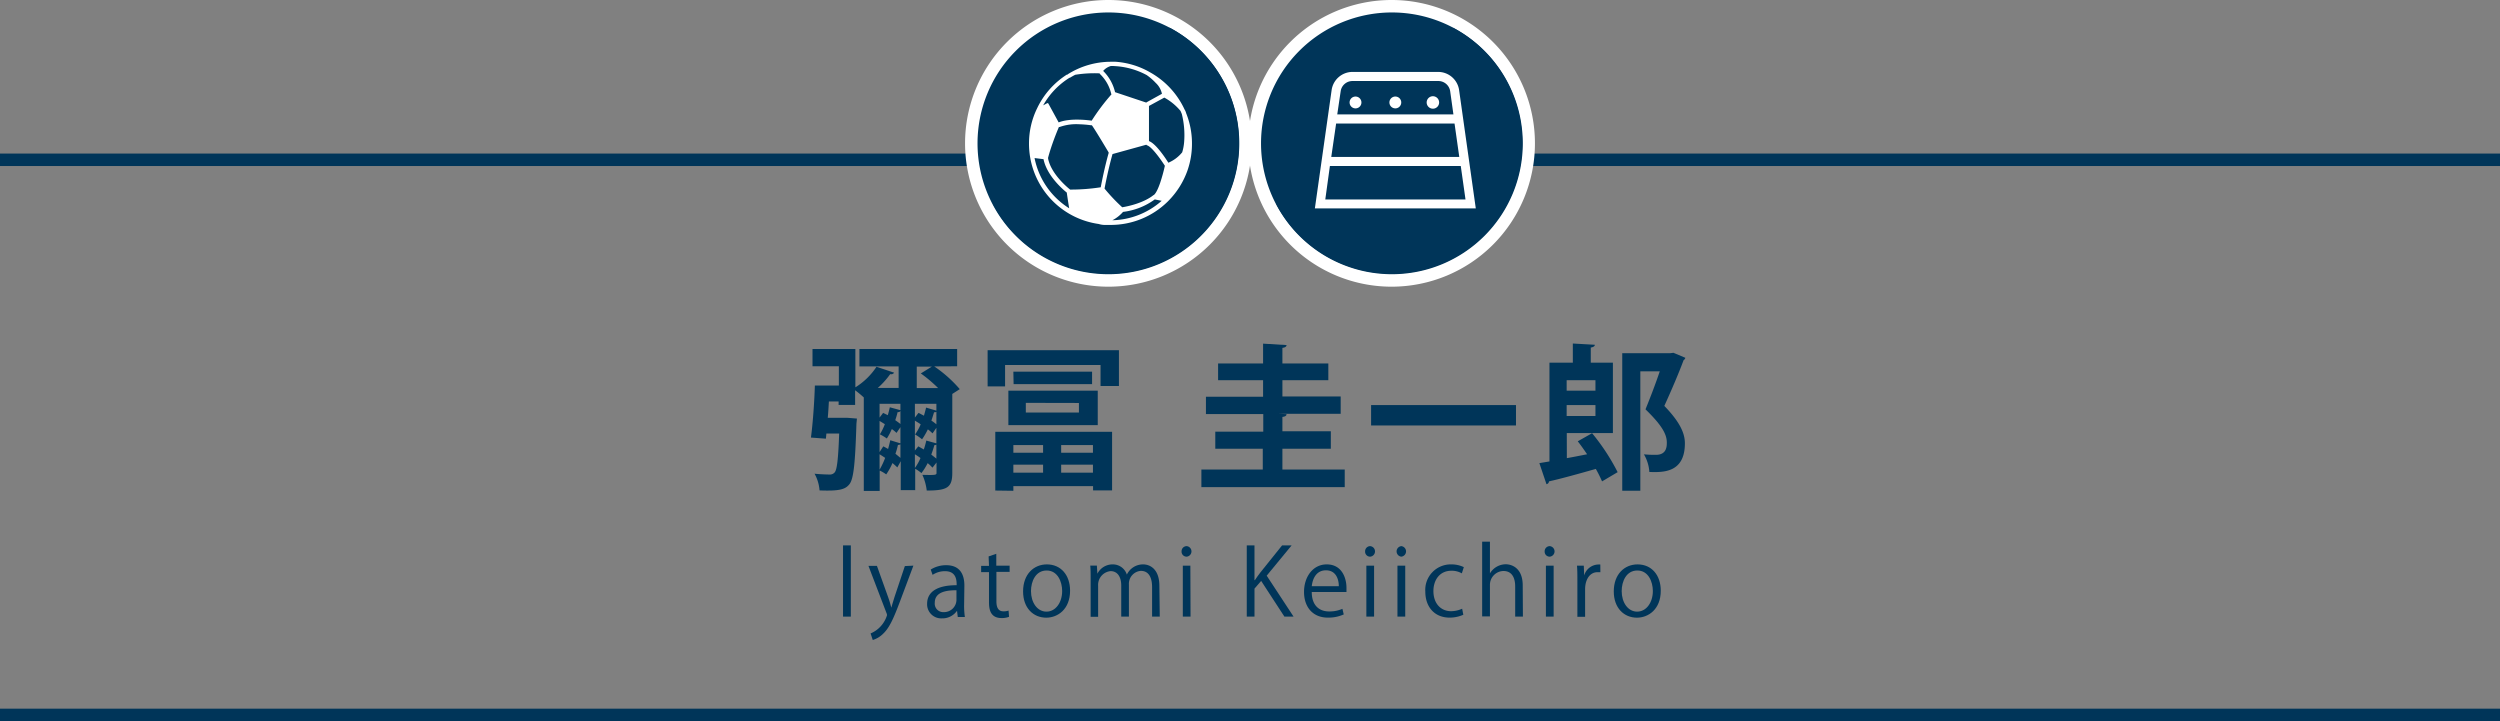 <svg xmlns="http://www.w3.org/2000/svg" viewBox="0 0 401.14 115.71"><rect x="0" y="0" width="401.14" height="115.71" fill="#808080" stroke="none"/><defs><style>.a{isolation:isolate;}.b{fill:#003559;}.c{fill:none;stroke:#003559;stroke-miterlimit:10;stroke-width:2px;}.d{fill:#fff;}.e{mix-blend-mode:multiply;}.f{fill:#b34422;}.g{fill:#ae0079;}</style></defs><g class="a"><path class="b" d="M149.9,58.79A20.65,20.65,0,0,1,154,62.44l-1.2.77V75.89c0,2.37-.85,2.82-4.1,2.82a8.39,8.39,0,0,0-.7-2.52c2.27.07,2.27,0,2.27-.35V74.21l-.65.83a6.9,6.9,0,0,0-.77-.73,9.74,9.74,0,0,1-1,1.6,7.11,7.11,0,0,0-1-.7v3.43h-2.32V74l-.55,1c-.2-.2-.48-.45-.78-.7a10.25,10.25,0,0,1-1,1.82,6.31,6.31,0,0,0-1.05-.62v3.27H138.6v-15a17,17,0,0,0-1.39-1.15v2.35h-2.65v-.55H133c-.05.87-.1,1.77-.18,2.62h2.55l.6,0,1.53.12-.08.85c-.2,6.35-.45,8.83-1.12,9.68s-1.63,1.12-4.8,1a6.5,6.5,0,0,0-.8-2.68c1,.1,2,.13,2.4.13a1,1,0,0,0,.82-.33c.38-.42.58-2.1.73-6.25h-2.05l-.08.83-2.4-.18c.3-2.2.55-5.67.63-8.35h3.85V58.77h-4.23V56h6.88v6.15a11,11,0,0,0,3.39-3.3l2.83.95a.57.57,0,0,1-.63.23,12.88,12.88,0,0,1-2,2.22h3.35V58.79H137.9V56h15.68v2.77Zm-5.42,6h-3.35V67c.22-.28.42-.53.57-.75l.75.37c.13-.42.23-.85.33-1.27l1.7.47Zm0,6.35V68.54l-.63.92a6.51,6.51,0,0,0-.75-.62,10.19,10.19,0,0,1-.8,1.52,8.29,8.29,0,0,0-1.12-.67,8.84,8.84,0,0,0,.8-1.63l-.85-.52v5l.6-.92c.25.12.5.27.77.42.13-.47.25-.92.35-1.4Zm-3.35,4.23a12.52,12.52,0,0,0,.9-1.9c-.3-.2-.6-.4-.9-.58Zm3.35-9.43a.42.42,0,0,1-.45.18,13.54,13.54,0,0,1-.38,1.3c.3.22.6.42.83.62Zm0,7.53V71.29a.72.72,0,0,1-.4.1c-.1.47-.25,1-.4,1.42Zm5.77-7.58v-1.1H146.8V67l.58-.75c.27.12.57.3.87.45.13-.43.25-.88.35-1.3Zm-3.45,6.4.55-.67.88.5a13.08,13.08,0,0,0,.4-1.43l1.62.45V68.64l-.62.9a6.5,6.5,0,0,0-.75-.65,11.26,11.26,0,0,1-.93,1.6,8.83,8.83,0,0,0-1.12-.78,8.66,8.66,0,0,0,.9-1.62c-.3-.23-.63-.4-.93-.6Zm0,2.8a7.86,7.86,0,0,0,.9-1.6q-.45-.33-.9-.6Zm.3-16.27v3.45h3.43a22.76,22.76,0,0,0-2.78-2.35l1.78-1.1Zm3.15,12.52a.54.54,0,0,1-.32.08c-.15.5-.3,1-.5,1.52l.82.65Zm0-5.27a.46.46,0,0,1-.37.07c-.13.43-.28.9-.43,1.35a6.94,6.94,0,0,1,.8.6Z"/><path class="b" d="M158.47,56.19h21.07v5.75h-2.95V58.57H161.27V62h-2.8Zm1.23,22.52V69.29h18.74v9.4h-3.05V78H162.6v.75Zm2.1-10.5V62.69h14.34v5.52Zm5.57,3.2H162.6v1.23h4.77Zm-4.77,4.43h4.77V74.56H162.6Zm0-16.2h12.63v2H162.64Zm2,5v1.55h8.52V64.66Zm10.77,8V71.41h-5.1v1.23Zm-5.1,3.2h5.1V74.56h-5.1Z"/><path class="b" d="M205.77,75.34h10v2.82h-23V75.34h9.85V72H195V69.26h7.7V66.44H193.5V63.66h9.17V61h-7.22V58.32h7.22V55.14l3.77.23c0,.22-.2.4-.67.45v2.5h7.37V61h-7.37v2.62h9.35v2.78h-9.93v0l1.25.05c0,.25-.2.4-.67.45v2.3h7.77V72h-7.77Z"/><path class="b" d="M220,65h23.25v3.27H220Z"/><path class="b" d="M251.41,73.51c1-.17,2.12-.4,3.25-.62-.5-.73-1-1.45-1.5-2.08l2.3-1.3a34.16,34.16,0,0,1,4.1,6.25l-2.5,1.48a21.28,21.28,0,0,0-1-2c-2.82.8-5.62,1.58-7.52,2a.47.47,0,0,1-.4.45L247,74.31l1.62-.27V58.19h3.75V55.12l3.53.2c0,.22-.2.37-.65.45v2.42h3.55v11.3h-7.4ZM256,61h-4.62v1.68H256Zm-4.62,5.75H256V65h-4.62Zm17.14-10.14,1.9.8a.54.54,0,0,1-.27.37c-.8,2.13-1.9,4.72-3.1,7.35,2.42,2.5,3.3,4.32,3.3,6,0,4.77-3.53,4.67-5.7,4.6a6.5,6.5,0,0,0-.87-2.83,17.73,17.73,0,0,0,1.92.08c1.75,0,1.75-1.38,1.75-2,0-1.38-.93-2.88-3.42-5.3.89-2.2,1.67-4.25,2.29-6.1h-3.12V78.74h-2.9V56.67H268Z"/><path class="b" d="M135.27,87.51h1.25V98.94h-1.25Z"/><path class="b" d="M146.56,90.76l-2.17,5.79c-1,2.65-1.67,4.18-2.69,5.14a4,4,0,0,1-1.66,1l-.35-1.05a4.64,4.64,0,0,0,2.64-2.93,1,1,0,0,0-.09-.35l-2.89-7.56h1.36l1.79,5c.21.57.39,1.21.52,1.71h0c.13-.5.33-1.12.52-1.75l1.65-4.93Z"/><path class="b" d="M154.7,97a12.14,12.14,0,0,0,.12,2h-1.14l-.12-1h0a2.85,2.85,0,0,1-2.42,1.22,2.26,2.26,0,0,1-2.38-2.32c0-2,1.71-3,4.74-3,0-.68,0-2.25-1.86-2.25a3.56,3.56,0,0,0-2,.59l-.3-.85a4.63,4.63,0,0,1,2.49-.7c2.31,0,2.91,1.64,2.91,3.26Zm-1.23-2.29c-1.54,0-3.48.23-3.48,2a1.36,1.36,0,0,0,1.41,1.51,2,2,0,0,0,2.07-1.92Z"/><path class="b" d="M158.63,89.28l1.23-.42v1.9H162v1h-2.12v4.73c0,1,.32,1.6,1.11,1.6a2.3,2.3,0,0,0,.84-.12l.08,1a3.14,3.14,0,0,1-1.22.2c-2,0-2-1.8-2-2.67v-4.7h-1.26v-1h1.26Z"/><path class="b" d="M171.7,94.78c0,3-2,4.33-3.82,4.33-2.1,0-3.72-1.57-3.72-4.21,0-2.79,1.74-4.34,3.82-4.34C170.22,90.56,171.7,92.27,171.7,94.78Zm-3.76-3.24c-1.77,0-2.51,1.74-2.51,3.31,0,1.82,1,3.29,2.48,3.29s2.52-1.47,2.52-3.31C170.43,93.37,169.72,91.54,167.94,91.54Z"/><path class="b" d="M186.09,98.94h-1.23V94.21c0-1.59-.57-2.61-1.8-2.61a2.08,2.08,0,0,0-1.92,2.19v5.15h-1.23v-5c0-1.31-.56-2.3-1.71-2.3a2.22,2.22,0,0,0-2,2.33v5H175V92.86c0-.84,0-1.44-.06-2.11H176l.08,1.31h0a2.73,2.73,0,0,1,2.49-1.5,2.35,2.35,0,0,1,2.24,1.64h0a2.87,2.87,0,0,1,2.62-1.64c1,0,2.6.65,2.6,3.46Z"/><path class="b" d="M190.4,89.32a.8.8,0,0,1-.81-.85.82.82,0,0,1,.83-.84.85.85,0,0,1,0,1.69Zm.63,9.62h-1.24V90.76H191Z"/><path class="b" d="M207.56,98.94h-1.47l-3.73-5.73-1.07,1.24v4.49h-1.24V87.51h1.24v5.58h.06c.29-.44.6-.86.89-1.24l3.48-4.34h1.53l-4,4.86Z"/><path class="b" d="M215.61,98.59a6,6,0,0,1-2.56.51c-2.39,0-3.81-1.68-3.81-4.12s1.44-4.42,3.64-4.42c2.52,0,3.17,2.32,3.17,3.74,0,.29,0,.5,0,.69h-5.57c0,2.27,1.31,3.12,2.78,3.12a5.14,5.14,0,0,0,2.14-.42Zm-.79-4.53c0-1.11-.45-2.55-2.06-2.55s-2.16,1.43-2.28,2.55Z"/><path class="b" d="M219.85,89.32a.8.8,0,0,1-.81-.85.82.82,0,0,1,.83-.84.85.85,0,0,1,0,1.69Zm.63,9.62h-1.24V90.76h1.24Z"/><path class="b" d="M224.85,89.32a.85.85,0,0,1,0-1.69.85.85,0,0,1,0,1.69Zm.63,9.62h-1.25V90.76h1.25Z"/><path class="b" d="M234.8,98.64a5.4,5.4,0,0,1-2.22.46c-2.34,0-3.88-1.66-3.88-4.17a4.09,4.09,0,0,1,4.18-4.37,4.59,4.59,0,0,1,2,.44l-.32,1a3.23,3.23,0,0,0-1.68-.42c-1.89,0-2.88,1.51-2.88,3.26,0,2,1.19,3.23,2.84,3.23a4.28,4.28,0,0,0,1.77-.4Z"/><path class="b" d="M244.36,98.94h-1.24V94.1c0-1.33-.48-2.48-1.89-2.48a2.22,2.22,0,0,0-2.16,2.29v5h-1.25v-12h1.25V92h0a3,3,0,0,1,2.53-1.46c1,0,2.73.62,2.73,3.4Z"/><path class="b" d="M248.66,89.32a.8.8,0,0,1-.81-.85.82.82,0,0,1,.83-.84.85.85,0,0,1,0,1.69Zm.63,9.62h-1.24V90.76h1.24Z"/><path class="b" d="M256.79,91.81c-.13,0-.27,0-.45,0-1.35,0-2,1.34-2,2.72v4.44h-1.24V93.21c0-.87,0-1.67-.06-2.45h1.09l.06,1.58h0a2.43,2.43,0,0,1,2.22-1.76,2.35,2.35,0,0,1,.37,0Z"/><path class="b" d="M266.48,94.78c0,3-2,4.33-3.82,4.33-2.1,0-3.72-1.57-3.72-4.21,0-2.79,1.74-4.34,3.82-4.34C265,90.56,266.48,92.27,266.48,94.78Zm-3.76-3.24c-1.77,0-2.51,1.74-2.51,3.31,0,1.82,1,3.29,2.48,3.29s2.52-1.47,2.52-3.31C265.21,93.37,264.5,91.54,262.72,91.54Z"/><line class="c" y1="114.71" x2="401.14" y2="114.71"/><line class="c" y1="25.64" x2="401.14" y2="25.64"/><path class="b" d="M177.85,44.91a22,22,0,1,1,22-22A22,22,0,0,1,177.85,44.91Z"/><path class="d" d="M177.85,2a21,21,0,1,1-21,21A21,21,0,0,1,177.85,2m0-2a23,23,0,1,0,23,23A23,23,0,0,0,177.85,0Z"/><g class="e"><path class="b" d="M187.62,4.42a21,21,0,0,1-18.53,30.73,20.76,20.76,0,0,1-9.77-2.43,20.95,20.95,0,1,0,28.3-28.3Z"/></g><polygon class="f" points="182.94 38.25 182.93 38.25 182.93 38.26 182.94 38.25"/><path class="d" d="M191.26,23a13,13,0,0,0-.93-4.82,2.11,2.11,0,0,0-.26-.61h0a13.11,13.11,0,0,0-5.6-6l-.1-.06h0A12.86,12.86,0,0,0,179,9.91h0c-.24,0-.49,0-.78,0a13,13,0,0,0-6.88,2l-.07.07-.1,0a13,13,0,0,0-4.75,5.38A12.81,12.81,0,0,0,165.11,23a13.21,13.21,0,0,0,.19,2.27,13,13,0,0,0,11,10.67,3.3,3.3,0,0,0,.85.15l.18,0,.06,0q.4,0,.81,0a13,13,0,0,0,9.16-3.74l.11-.11a13.2,13.2,0,0,0,3.07-4.89A13,13,0,0,0,191.26,23ZM178.91,10.61h0A12.13,12.13,0,0,1,184,12.05h0l0,0a8.84,8.84,0,0,1,1.44,1.25,3.32,3.32,0,0,1,1,1.75L184,16.4l-.08.06-5-1.67h0a7.06,7.06,0,0,0-1.91-3.41,2.55,2.55,0,0,1,1.24-.79A6,6,0,0,1,178.91,10.61Zm1.16,22.65a28.84,28.84,0,0,1-2.84-3c.63-3.33,1.28-5.52,1.28-5.54a.08.08,0,0,0,0,0l5.42-1.5a.33.33,0,0,0,.15.11c.78.26,2.24,2.35,2.83,3.27a26.39,26.39,0,0,1-.75,2.72c-.57,1.67-1,2-1.1,2h0l0,0h0l0,0h0S183.6,32.65,180.07,33.26ZM169.91,20.37a.28.28,0,0,0,.13,0,8,8,0,0,1,3.15-.43,17.22,17.22,0,0,1,1.88.16h.13c.55.78,1.88,3,2.69,4.36a.31.31,0,0,0,0,.1c-.07.23-.67,2.33-1.27,5.49a31.78,31.78,0,0,1-4.91.37c-.42-.33-3.07-2.52-3.54-5a.36.36,0,0,0,0-.11C168.74,23.17,169.6,21.11,169.91,20.37ZM190,22.81a7.69,7.69,0,0,1-.31,1.63,5.74,5.74,0,0,1-2.22,1.67c-.48-.76-2-3.07-3.11-3.47V17h0l2.46-1.34a9,9,0,0,1,2.61,2.15s0,0,0,0c.07.18.14.33.2.48A14,14,0,0,1,190,22.81ZM171.51,12.54l.06-.06.1,0c.28-.17.56-.33.85-.48a19.1,19.1,0,0,1,3.91-.23.38.38,0,0,0,.09.13A6.38,6.38,0,0,1,178.29,15a.31.31,0,0,0,.06.13,33.37,33.37,0,0,0-3.18,4.23c-.37-.05-3.4-.48-5.3.28l-1.64-3a.14.14,0,0,0-.09-.08.17.17,0,0,0-.12,0l-.64.35A12.24,12.24,0,0,1,171.51,12.54Zm-4.07,13c.53,2.67,3.14,4.88,3.73,5.36.06.42.24,1.67.39,2.52A12.32,12.32,0,0,1,166,25.36ZM180.2,34a10.82,10.82,0,0,0,5.09-2l1.11.22a12.32,12.32,0,0,1-7.91,3.12A5.86,5.86,0,0,0,180.2,34Z"/><path class="b" d="M223.29,44.91a22,22,0,1,1,22-22A22,22,0,0,1,223.29,44.91Z"/><path class="d" d="M223.29,2a21,21,0,1,1-20.95,21A21,21,0,0,1,223.29,2m0-2a23,23,0,1,0,23,23A23,23,0,0,0,223.29,0Z"/><g class="e"><path class="b" d="M233.07,4.42a21,21,0,0,1-18.53,30.73,20.73,20.73,0,0,1-9.77-2.43,20.95,20.95,0,1,0,28.3-28.3Z"/></g><polygon class="g" points="228.38 38.25 228.38 38.25 228.38 38.26 228.38 38.25"/><path class="d" d="M234.12,14.44a3.4,3.4,0,0,0-3.34-2.9H217a3.39,3.39,0,0,0-3.33,2.9l-2.69,19H236.8Zm-19,.2A1.91,1.91,0,0,1,217,13h13.79a1.92,1.92,0,0,1,1.9,1.64l.52,3.72H214.57Zm-.73,5.18h19l.76,5.36H213.61Zm-1,6.82h21l.76,5.37H212.65Z"/><path class="d" d="M217.55,17.39a.95.95,0,1,0-1-.95A.95.95,0,0,0,217.55,17.39Z"/><path class="d" d="M223.89,17.39a.95.95,0,1,0-.95-.95A.95.95,0,0,0,223.89,17.39Z"/><path class="d" d="M230.23,17.39a1,1,0,0,0,0-1.9,1,1,0,1,0,0,1.9Z"/></g></svg>